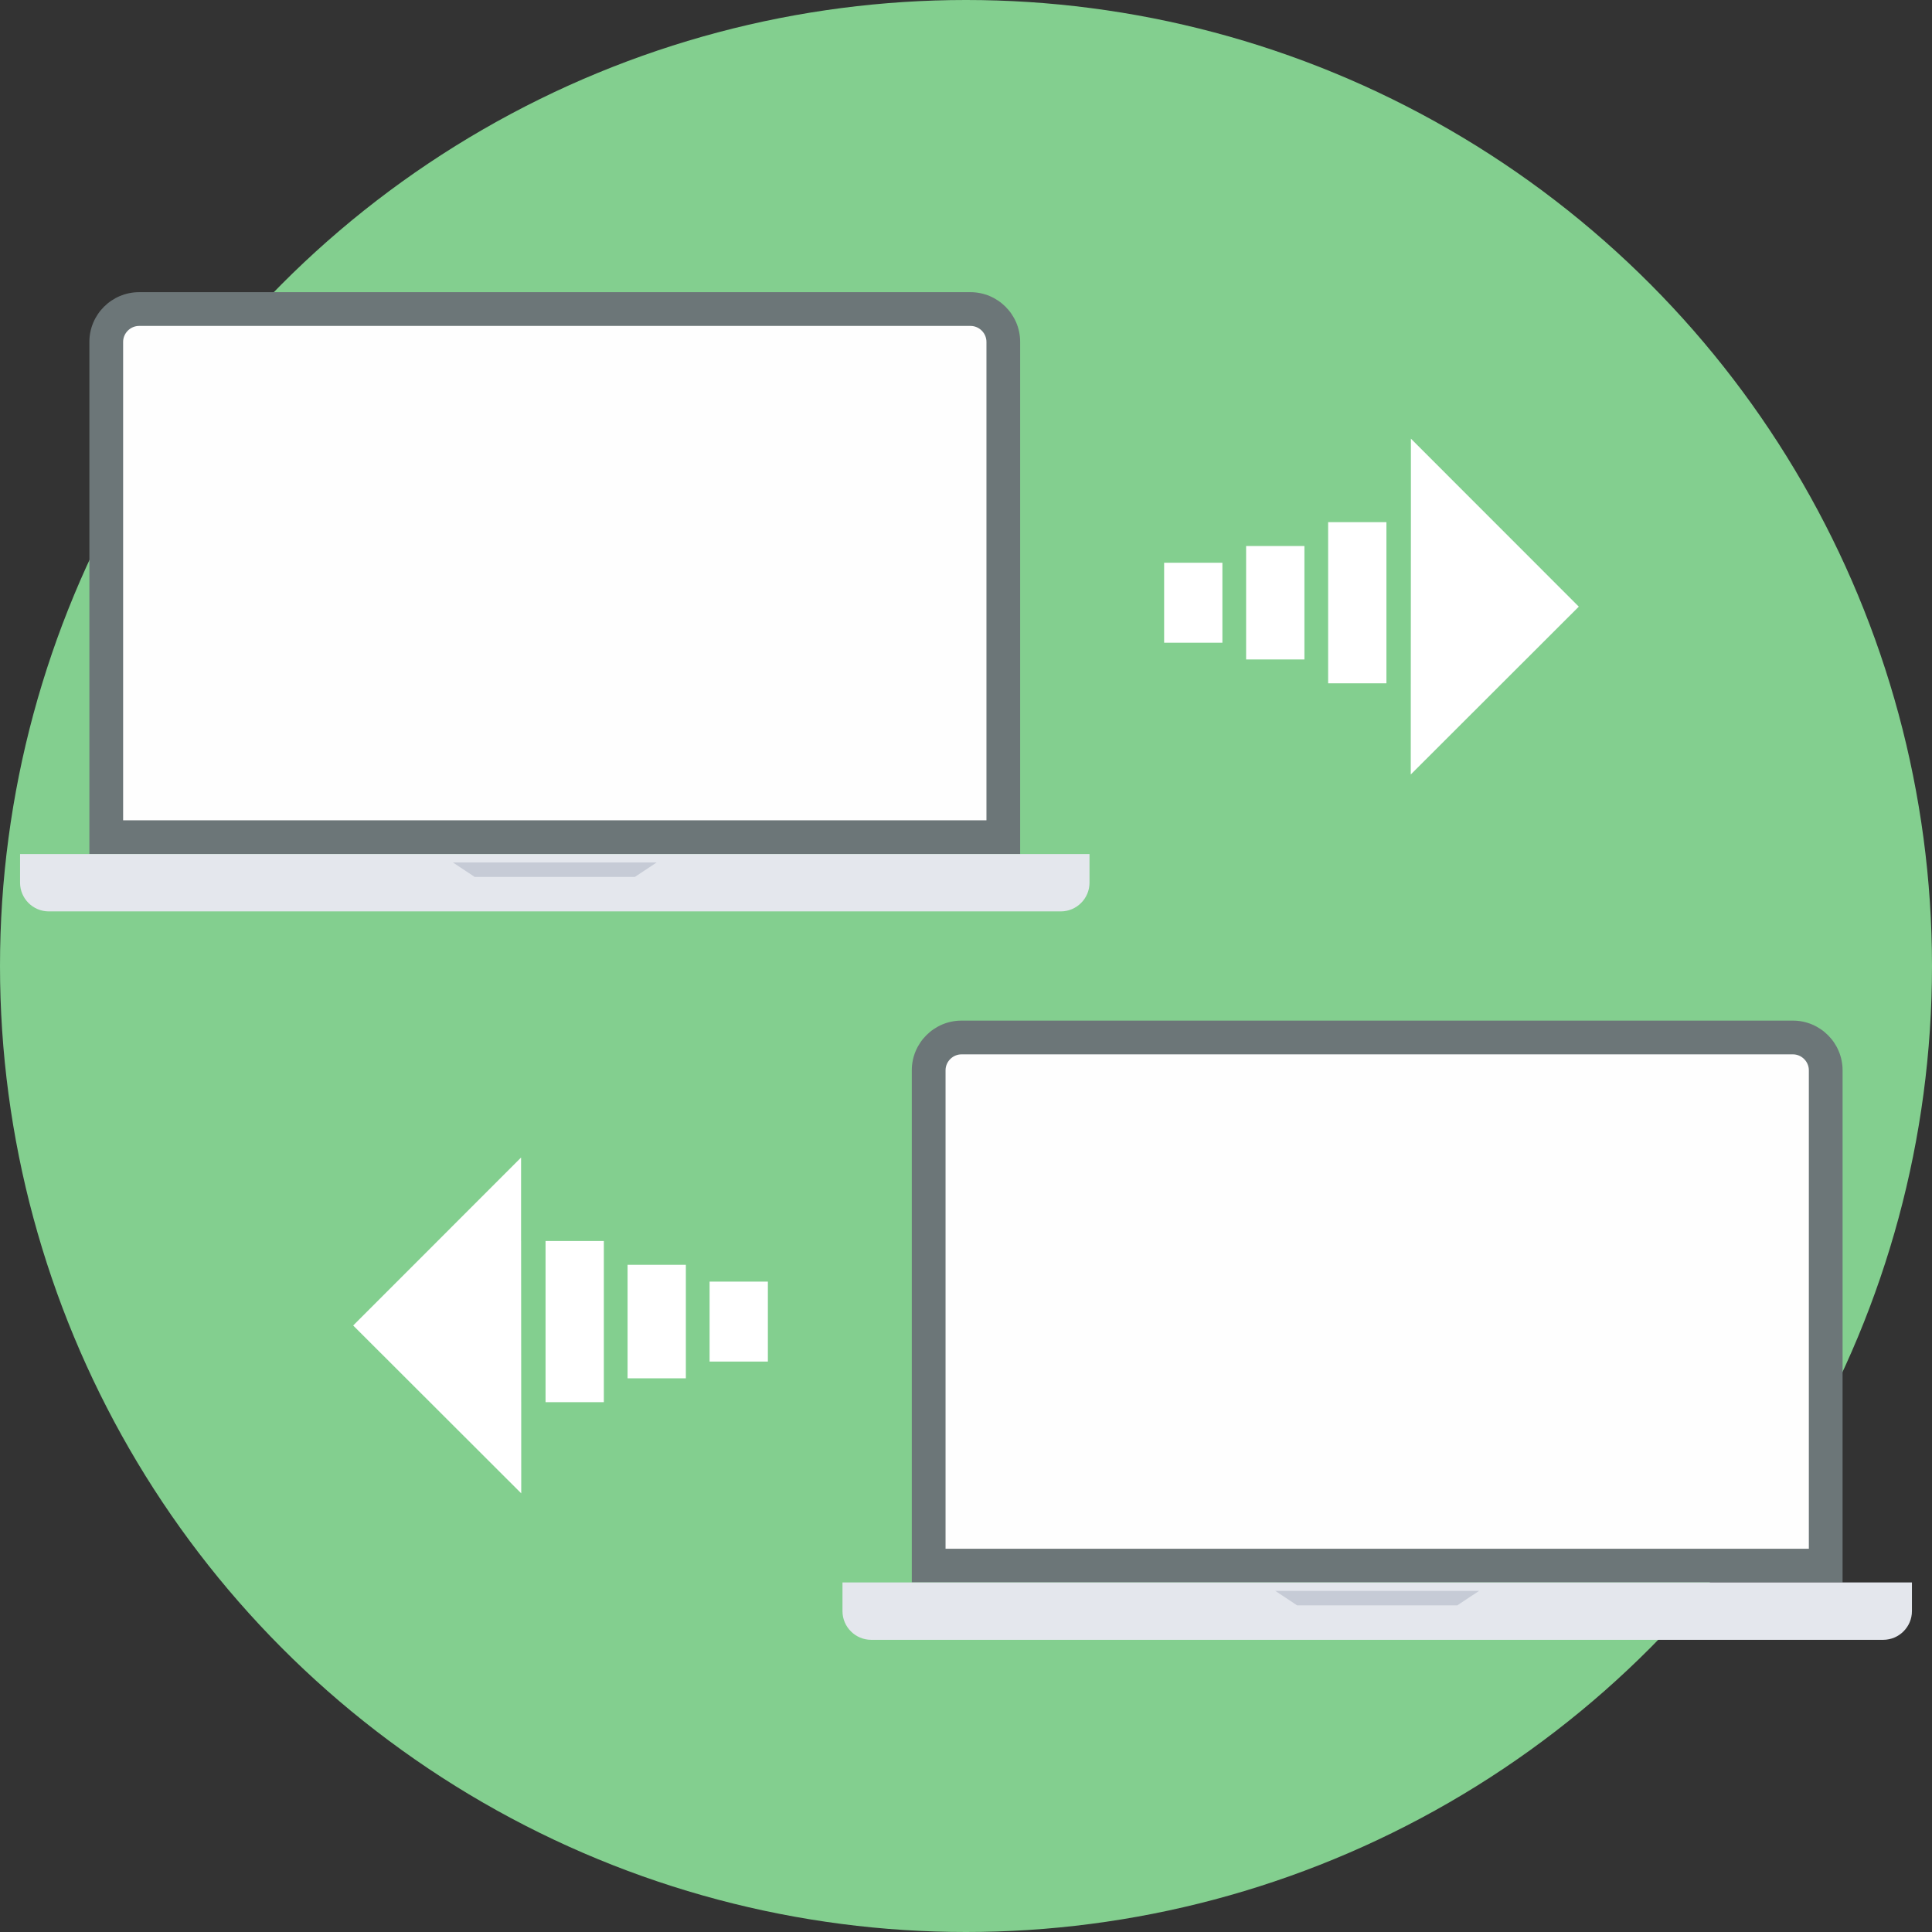 <?xml version="1.0" encoding="iso-8859-1"?>
<!-- Uploaded to: SVG Repo, www.svgrepo.com, Generator: SVG Repo Mixer Tools -->
<svg height="800px" width="800px" version="1.1" id="Layer_1" xmlns="http://www.w3.org/2000/svg" xmlns:xlink="http://www.w3.org/1999/xlink" 
	 viewBox="0 0 512.006 512.006" xml:space="preserve">
<rect x="0" y="0" width="512.006" height="512.006" fill="#333333" stroke="none"/>
<circle style="fill:#83CF8F;" cx="256.003" cy="256.003" r="256.003"/>
<path style="fill:#6C7678;" d="M36.852,77.433h220.343c7.239,0,13.159,5.92,13.159,13.159V226.33H23.687V90.592
	c0-7.239,5.92-13.159,13.159-13.159H36.852z"/>
<path style="fill:#FEFEFE;" d="M32.63,217.392h228.793V90.598c0-2.307-1.921-4.222-4.222-4.222H36.858
	c-2.307,0-4.228,1.921-4.228,4.222V217.392z"/>
<path style="fill:#E4E7ED;" d="M5.318,226.33h283.418v7.601c0,4.18-3.421,7.601-7.601,7.601H12.918c-4.18,0-7.601-3.421-7.601-7.601
	V226.33z"/>
<polygon style="fill:#C6CBD6;" points="120.019,228.558 174.035,228.558 168.248,232.4 125.8,232.4 "/>
<path style="fill:#6C7678;" d="M254.805,270.475h220.343c7.239,0,13.159,5.92,13.159,13.159v135.738H241.639V283.635
	c0-7.239,5.92-13.159,13.159-13.159H254.805z"/>
<path style="fill:#FEFEFE;" d="M250.577,410.435H479.37V283.641c0-2.307-1.921-4.222-4.222-4.222H254.805
	c-2.307,0-4.222,1.921-4.222,4.222v126.794H250.577z"/>
<path style="fill:#E4E7ED;" d="M223.27,419.372h283.418v7.601c0,4.18-3.421,7.601-7.601,7.601H230.871
	c-4.18,0-7.601-3.421-7.601-7.601V419.372z"/>
<polygon style="fill:#C6CBD6;" points="337.965,421.601 391.987,421.601 386.2,425.443 343.752,425.443 "/>
<g>
	<path style="fill:#FFFFFF;" d="M373.908,138.375v-22.127l44.495,44.519l-44.531,44.483l0.006-24.169L373.908,138.375z
		 M323.95,170.325v-21.194h-15.442v21.194H323.95z M345.686,174.77v-30.077h-15.448v30.077H345.686z M367.421,181.082v-42.706
		h-15.448v42.706H367.421z"/>
	<path style="fill:#FFFFFF;" d="M138.092,328.883v-22.127l-44.495,44.519l44.537,44.483l-0.006-24.169l-0.03-42.706H138.092z
		 M188.05,360.833v-21.194h15.448v21.194H188.05z M166.314,365.271v-30.077h15.448v30.077H166.314z M144.579,371.589v-42.706h15.448
		v42.706H144.579z"/>
</g>
</svg>